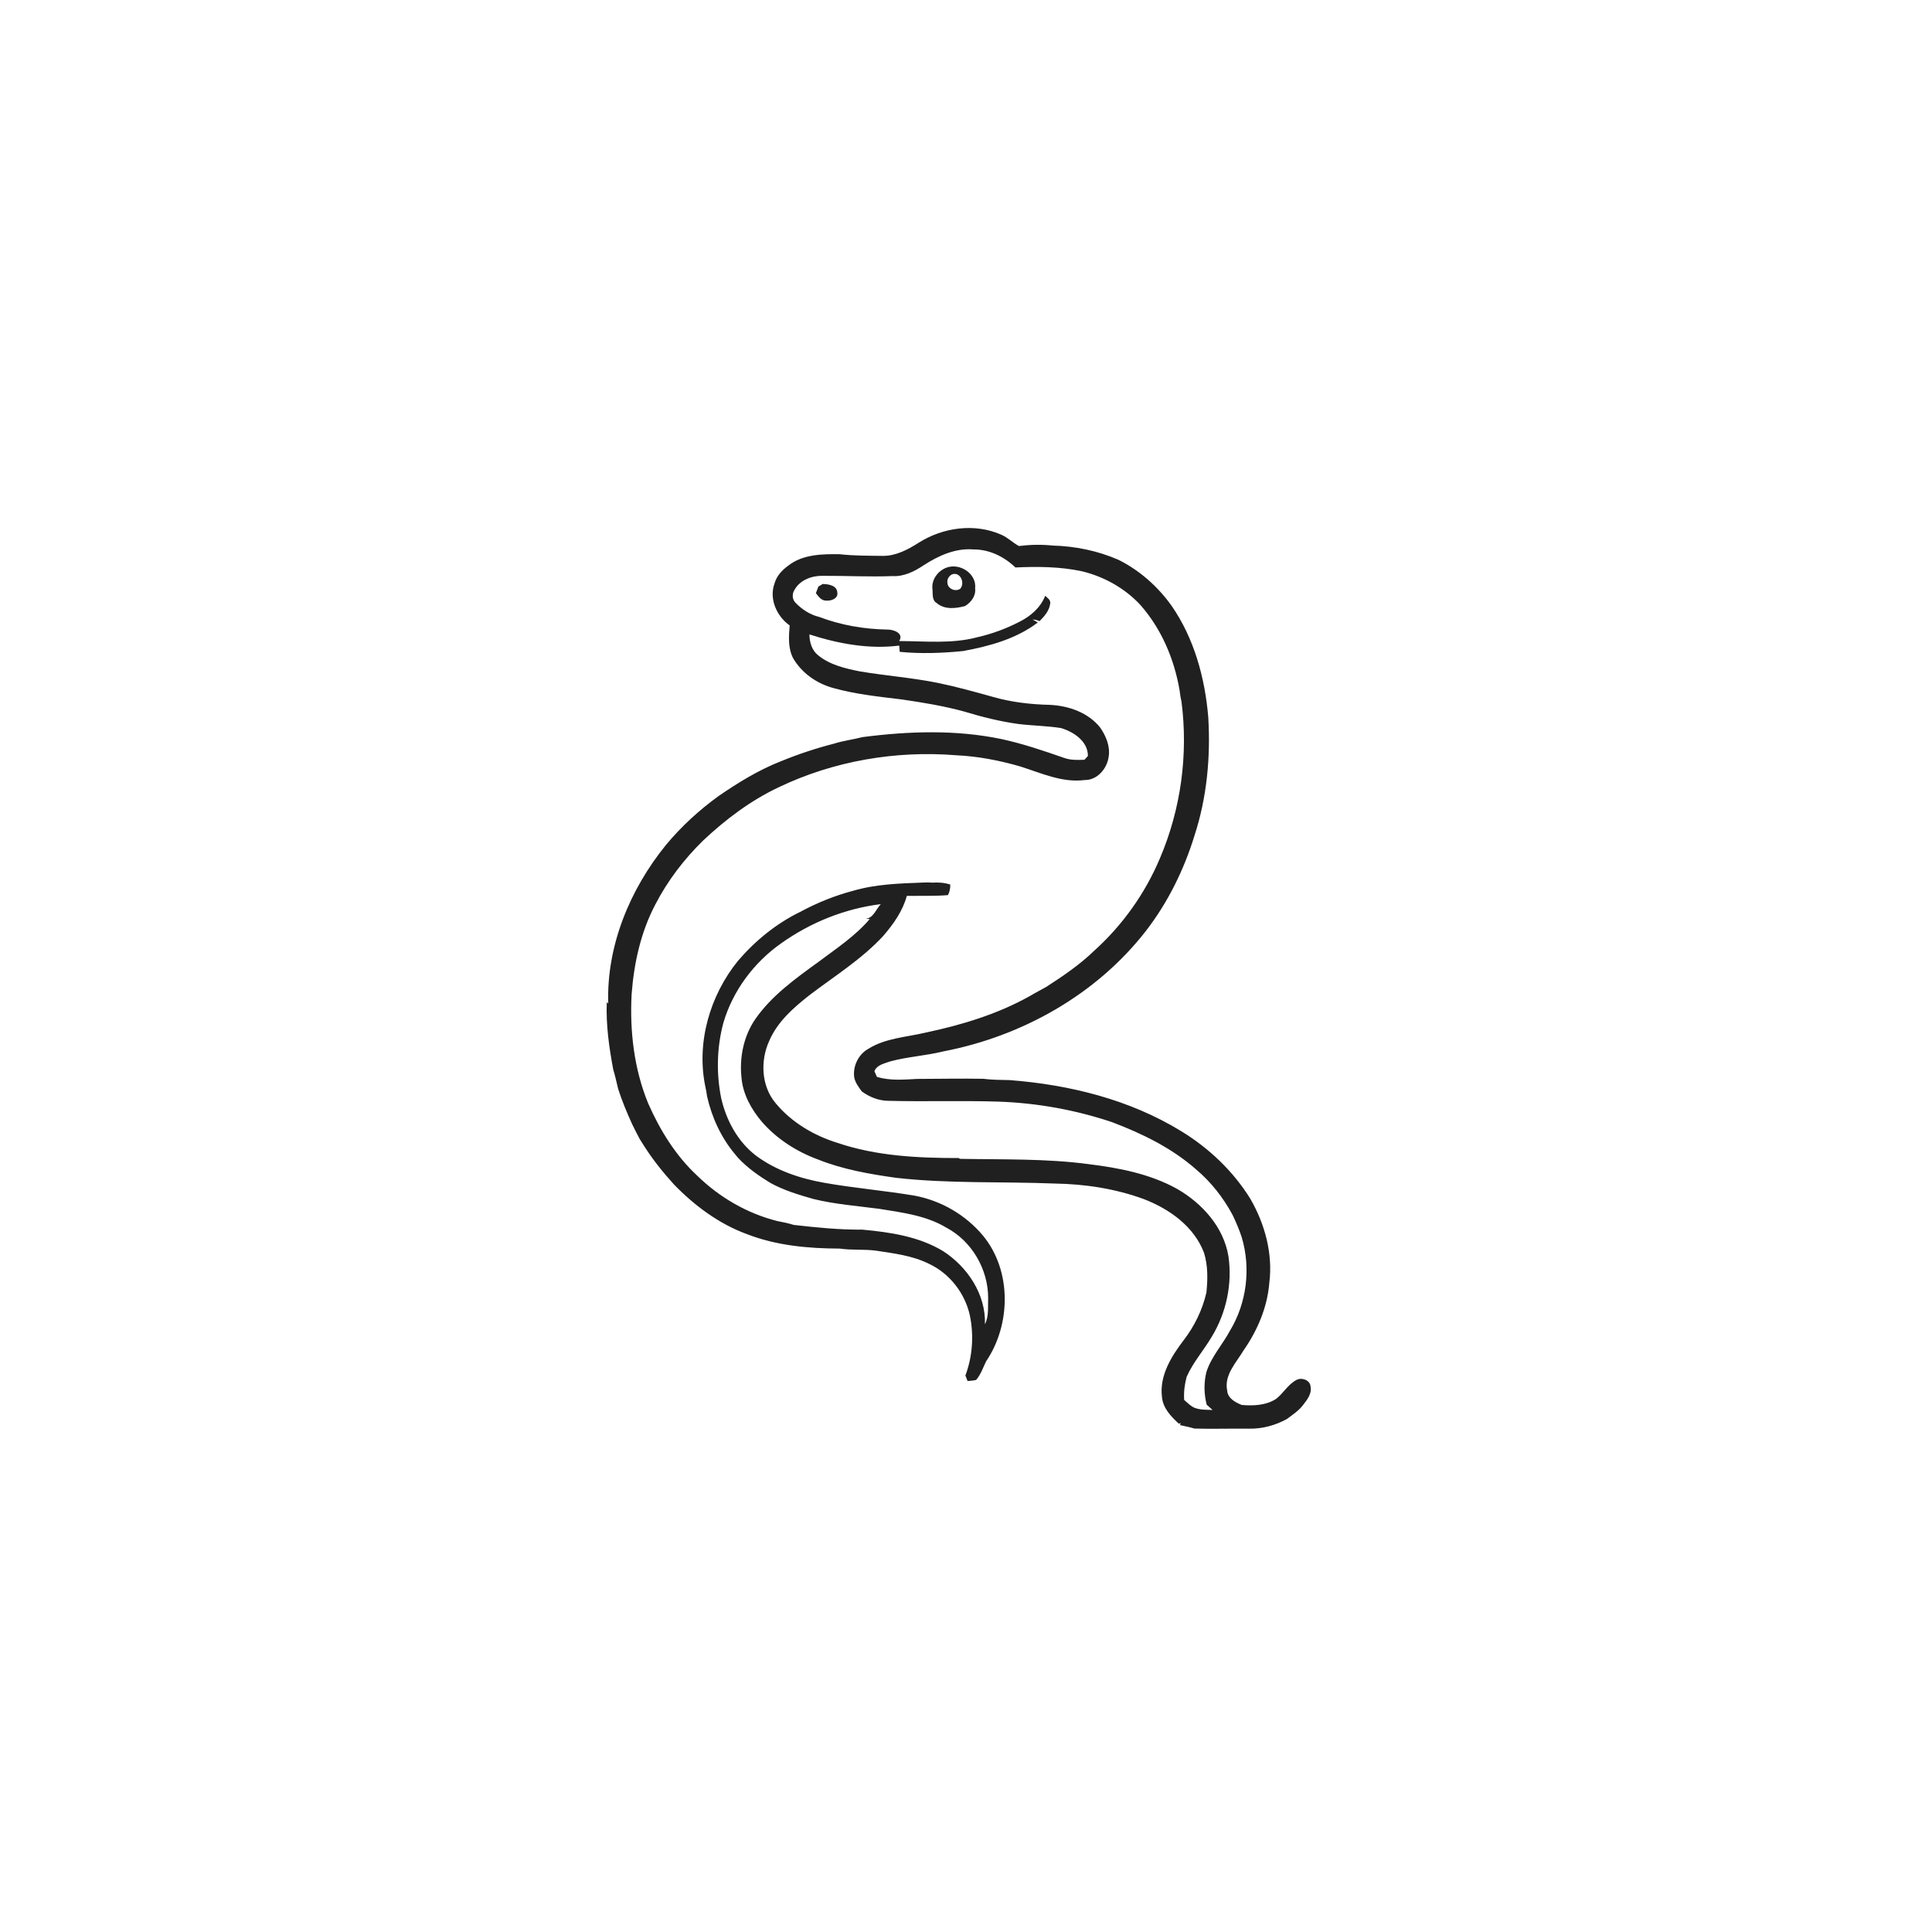 <svg xmlns="http://www.w3.org/2000/svg" width="1024pt" height="1024pt" viewBox="0 0 1024 1024" version="1.1">
<g id="#ffffffff">
<path fill="#ffffff" opacity="0" d=" M 0.00 0.00 L 1024.00 0.00 L 1024.00 1024.00 L 0.00 1024.00 L 0.00 0.00 M 486.83 287.71 C 481.18 291.31 474.92 294.63 468.05 294.63 C 460.38 294.53 452.68 294.61 445.05 293.75 C 435.75 293.61 425.40 293.79 417.76 299.83 C 414.48 302.17 411.61 305.30 410.51 309.26 C 407.51 317.40 411.70 326.69 418.54 331.49 C 418.05 337.25 417.62 343.42 420.30 348.74 C 424.89 356.74 432.93 362.31 441.76 364.70 C 453.59 367.98 465.86 369.25 478.02 370.73 C 489.07 372.33 500.12 374.16 510.90 377.09 C 520.41 379.97 530.08 382.42 539.94 383.75 C 547.38 384.64 554.92 384.72 562.33 385.88 C 569.04 387.88 576.67 392.87 576.61 400.70 C 576.15 401.20 575.25 402.18 574.80 402.68 C 571.24 402.83 567.57 402.95 564.17 401.76 C 553.20 397.93 542.18 394.19 530.81 391.72 C 506.59 386.67 481.57 387.52 457.16 390.68 C 452.17 391.97 447.01 392.58 442.08 394.14 C 432.57 396.58 423.22 399.66 414.14 403.39 C 402.27 408.00 391.37 414.72 380.91 421.89 C 370.56 429.37 361.05 438.08 352.90 447.93 C 333.85 471.40 321.42 501.32 322.38 531.85 L 321.60 531.20 C 321.14 543.18 322.82 555.09 325.02 566.84 C 326.07 570.19 326.76 573.64 327.61 577.05 C 329.64 583.46 332.26 589.67 335.03 595.79 C 336.32 598.49 337.70 601.15 339.12 603.80 C 339.83 604.92 340.54 606.06 341.26 607.19 C 345.91 614.56 351.41 621.39 357.26 627.84 C 368.15 639.05 381.07 648.68 395.85 654.10 C 411.49 660.20 428.47 661.73 445.13 661.78 C 451.46 662.71 457.89 662.06 464.23 662.86 C 473.74 664.32 483.54 665.46 492.26 669.79 C 503.20 674.84 511.35 685.28 514.00 696.98 C 516.24 707.59 515.50 718.88 511.68 729.05 C 511.97 729.78 512.55 731.25 512.84 731.98 C 514.34 731.82 515.89 731.78 517.37 731.39 C 519.82 728.55 521.03 724.89 522.64 721.56 C 535.87 702.10 536.29 673.57 521.11 655.04 C 511.95 643.99 498.91 636.39 484.83 633.74 C 468.98 631.05 452.92 629.74 437.09 626.94 C 424.11 624.68 411.22 620.38 400.58 612.43 C 391.00 605.04 384.97 593.86 382.28 582.21 C 379.59 568.99 379.91 555.16 383.40 542.12 C 388.40 525.14 399.52 510.20 413.95 500.04 C 429.52 488.93 447.82 481.56 466.83 479.22 C 464.29 481.91 462.88 486.71 458.71 486.98 C 459.28 487.01 460.41 487.08 460.98 487.11 C 453.26 496.17 443.26 502.74 433.81 509.82 C 421.61 518.69 408.96 527.67 400.26 540.24 C 394.18 549.15 391.87 560.32 392.99 570.99 C 393.67 579.91 398.26 588.07 403.97 594.76 C 411.86 603.74 422.24 610.39 433.42 614.50 C 446.68 619.83 460.86 622.28 474.95 624.27 C 502.84 627.42 530.96 626.19 558.96 627.30 C 575.08 627.56 591.23 630.01 606.39 635.60 C 619.87 640.82 632.85 650.03 638.15 664.00 C 640.26 670.79 640.15 678.04 639.43 685.03 C 637.33 694.24 633.09 702.90 627.33 710.39 C 620.85 718.92 614.50 729.06 615.85 740.25 C 616.28 746.23 620.62 750.76 624.81 754.59 L 625.69 754.23 L 625.50 755.34 C 628.03 755.91 630.59 756.41 633.09 757.17 C 642.75 757.43 652.41 757.11 662.07 757.22 C 669.06 757.37 675.96 755.46 682.07 752.12 C 685.04 749.86 688.27 747.81 690.57 744.80 C 692.74 741.97 695.41 738.76 694.62 734.92 C 694.46 731.44 689.81 729.88 687.07 731.44 C 682.69 733.76 680.25 738.41 676.41 741.40 C 671.07 744.90 664.34 745.19 658.17 744.66 C 654.79 743.32 650.74 741.15 650.43 737.06 C 648.72 728.77 655.18 722.34 659.07 715.80 C 666.45 705.24 671.71 692.93 672.76 679.99 C 674.72 664.46 670.42 648.69 662.64 635.27 C 653.54 620.65 640.73 608.48 626.05 599.54 C 598.72 582.76 566.77 574.90 535.05 572.47 C 530.37 572.40 525.70 572.35 521.06 571.78 C 509.38 571.58 497.70 571.82 486.03 571.85 C 478.95 572.22 471.68 572.86 464.79 570.79 C 464.45 570.03 463.79 568.52 463.46 567.76 C 464.82 564.35 468.69 563.73 471.74 562.59 C 481.04 560.06 490.75 559.56 500.10 557.24 C 541.74 549.25 581.25 527.07 607.39 493.37 C 619.01 478.33 627.52 461.03 633.10 442.89 C 639.70 422.67 641.70 401.14 640.39 379.96 C 638.63 359.16 632.89 338.23 620.87 320.94 C 613.60 310.81 604.01 302.29 592.82 296.72 C 581.82 291.90 569.85 289.47 557.86 289.15 C 551.94 288.53 545.96 288.66 540.06 289.41 C 536.76 287.66 534.12 284.84 530.64 283.38 C 516.52 277.15 499.67 279.55 486.83 287.71 Z" />
<path fill="#ffffff" opacity="0" d=" M 489.53 299.62 C 497.35 294.56 506.31 290.45 515.85 291.21 C 524.32 291.14 532.18 294.99 538.19 300.77 C 549.95 300.22 561.86 300.32 573.43 302.78 C 585.17 305.62 596.16 311.74 604.40 320.61 C 615.56 333.25 622.37 349.28 625.19 365.81 C 625.46 367.85 625.74 369.90 626.22 371.91 C 629.83 399.95 625.90 428.86 614.80 454.87 C 606.97 473.52 594.94 490.42 579.90 503.95 C 572.26 511.34 563.43 517.34 554.52 523.09 C 553.23 523.75 551.96 524.45 550.71 525.18 C 549.06 526.05 547.47 526.99 545.86 527.91 C 528.75 537.52 509.75 543.25 490.64 547.29 C 480.41 549.73 469.34 550.18 460.20 555.92 C 455.03 558.81 452.00 564.97 452.73 570.84 C 453.21 573.75 455.07 576.13 456.75 578.46 C 460.89 581.49 465.91 583.50 471.10 583.46 C 490.43 583.96 509.79 583.27 529.12 583.88 C 549.60 584.59 570.01 588.24 589.45 594.78 C 605.41 600.83 621.11 608.48 634.00 619.86 C 641.95 626.55 648.42 634.88 653.34 644.02 C 655.16 647.86 656.84 651.77 658.16 655.83 C 663.05 672.22 660.80 690.59 651.94 705.24 C 647.98 712.66 642.04 719.05 639.43 727.15 C 638.00 732.81 638.12 738.87 639.57 744.52 C 640.60 745.43 641.65 746.38 642.69 747.31 C 639.44 747.18 636.08 747.35 633.01 746.11 C 630.93 745.16 629.35 743.45 627.63 742.00 C 627.36 737.89 627.87 733.75 628.93 729.79 C 632.32 722.07 638.03 715.69 642.28 708.46 C 649.97 695.81 653.25 680.46 651.09 665.80 C 648.53 650.31 637.15 637.79 623.92 630.15 C 609.56 622.17 593.15 619.01 577.02 617.02 C 554.40 614.00 531.53 614.64 508.77 614.21 L 508.20 613.79 C 486.57 613.80 464.53 612.75 443.87 605.74 C 431.38 601.89 419.55 594.88 411.15 584.77 C 403.47 575.70 402.88 562.21 407.72 551.67 C 412.10 541.45 420.67 534.02 429.22 527.31 C 442.45 517.25 456.76 508.37 468.12 496.08 C 473.52 489.82 478.44 482.91 480.64 474.83 C 487.90 474.75 495.17 475.00 502.41 474.44 C 503.37 472.71 503.71 470.78 503.66 468.82 C 500.53 467.82 497.28 467.60 494.03 467.82 C 492.35 467.65 490.66 467.72 488.99 467.78 C 476.66 468.24 464.17 468.63 452.25 472.11 C 442.46 474.68 433.02 478.52 424.11 483.32 C 411.47 489.48 400.35 498.54 391.21 509.18 C 376.23 527.60 368.95 552.68 373.88 576.12 C 374.29 577.75 374.51 579.41 374.76 581.08 C 377.25 592.14 382.11 602.75 389.37 611.50 C 389.96 612.22 390.56 612.94 391.17 613.67 C 396.15 619.01 402.18 623.23 408.39 627.01 C 415.53 630.93 423.37 633.29 431.17 635.50 C 442.66 638.31 454.49 639.18 466.18 640.73 C 478.27 642.69 490.87 644.23 501.57 650.67 C 515.08 657.79 523.74 672.73 523.74 687.95 C 523.54 692.62 524.21 697.52 522.04 701.88 C 522.57 686.09 512.86 671.59 499.99 663.20 C 487.10 655.34 471.84 653.10 457.07 651.73 C 444.90 651.85 432.78 650.60 420.70 649.23 C 417.83 648.31 414.85 647.76 411.91 647.17 C 396.05 643.16 381.41 634.67 369.71 623.29 C 358.17 612.62 349.78 599.01 343.50 584.71 C 336.05 566.49 333.72 546.48 334.78 526.92 C 336.00 510.54 339.62 494.07 347.31 479.45 C 353.79 466.88 362.48 455.50 372.56 445.60 C 384.53 434.34 397.84 424.28 412.76 417.25 C 441.88 403.32 474.78 397.69 506.90 400.31 C 518.33 400.85 529.63 403.02 540.61 406.19 C 551.75 409.68 562.96 415.00 574.94 413.43 C 581.64 413.54 586.81 407.30 587.62 401.05 C 588.49 395.57 586.23 390.18 583.21 385.74 C 576.85 377.66 566.50 374.10 556.52 373.59 C 546.30 373.36 536.04 372.19 526.20 369.35 C 516.53 366.66 506.87 363.96 497.04 361.94 C 483.36 359.18 469.42 358.16 455.68 355.84 C 447.99 354.30 439.91 352.43 433.69 347.37 C 430.32 344.74 429.02 340.38 429.02 336.26 C 444.33 341.19 460.49 344.20 476.60 342.18 C 476.67 343.01 476.80 344.66 476.86 345.49 C 488.05 346.59 499.29 346.18 510.46 345.07 C 524.38 342.50 538.61 338.64 550.06 329.93 C 549.12 329.39 548.19 328.87 547.29 328.32 C 548.55 328.41 549.80 328.69 550.98 329.22 C 553.57 326.66 556.14 323.70 556.62 319.94 C 557.01 317.94 555.16 316.96 553.98 315.76 C 551.57 321.97 546.30 326.57 540.46 329.49 C 533.40 333.16 525.87 335.95 518.11 337.72 C 504.56 341.36 490.42 339.81 476.59 339.77 C 479.25 335.56 473.51 333.63 470.30 333.68 C 458.01 333.47 445.75 331.37 434.24 327.00 C 429.33 325.83 425.01 322.97 421.54 319.38 C 419.90 317.64 419.72 314.79 421.02 312.81 C 423.83 307.48 430.20 305.09 435.96 305.20 C 448.32 305.15 460.68 305.81 473.04 305.34 C 479.06 305.69 484.66 302.88 489.53 299.62 M 501.66 300.86 C 497.16 302.52 493.72 307.12 494.19 312.01 C 494.53 314.57 493.77 318.02 496.41 319.58 C 500.60 323.23 506.55 322.56 511.51 321.21 C 514.73 319.22 517.30 315.88 516.84 311.89 C 517.76 304.04 508.73 298.23 501.66 300.86 M 433.77 310.90 C 433.32 312.06 432.87 313.22 432.43 314.38 C 433.81 316.18 435.38 318.46 437.96 318.34 C 440.49 318.57 444.40 317.22 443.79 314.02 C 443.58 310.24 439.00 309.57 436.03 309.54 C 435.47 309.88 434.34 310.56 433.77 310.90 Z" />
<path fill="#ffffff" opacity="0" d=" M 504.43 304.49 C 508.87 302.70 511.62 308.89 509.01 311.98 C 506.59 313.84 502.43 312.19 502.18 309.08 C 501.79 307.19 502.86 305.44 504.43 304.49 Z" />
</g>
<g id="#202020ff">
<path fill="#202020" opacity="1.00" d=" M 486.83 287.71 C 499.67 279.55 516.52 277.15 530.64 283.38 C 534.12 284.84 536.76 287.66 540.06 289.41 C 545.96 288.66 551.94 288.53 557.86 289.15 C 569.85 289.47 581.82 291.90 592.82 296.72 C 604.01 302.29 613.60 310.81 620.87 320.94 C 632.89 338.23 638.63 359.16 640.39 379.96 C 641.70 401.14 639.70 422.67 633.10 442.89 C 627.52 461.03 619.01 478.33 607.39 493.37 C 581.25 527.07 541.74 549.25 500.10 557.24 C 490.75 559.56 481.04 560.06 471.74 562.59 C 468.69 563.73 464.82 564.35 463.46 567.76 C 463.79 568.52 464.45 570.03 464.79 570.79 C 471.68 572.86 478.95 572.22 486.03 571.85 C 497.70 571.82 509.38 571.58 521.06 571.78 C 525.70 572.35 530.37 572.40 535.05 572.47 C 566.77 574.90 598.72 582.76 626.05 599.54 C 640.73 608.48 653.54 620.65 662.64 635.27 C 670.42 648.69 674.72 664.46 672.76 679.99 C 671.71 692.93 666.45 705.24 659.07 715.80 C 655.18 722.34 648.72 728.77 650.43 737.06 C 650.74 741.15 654.79 743.32 658.17 744.66 C 664.34 745.19 671.07 744.90 676.41 741.40 C 680.25 738.41 682.69 733.76 687.07 731.44 C 689.81 729.88 694.46 731.44 694.62 734.92 C 695.41 738.76 692.74 741.97 690.57 744.80 C 688.27 747.81 685.04 749.86 682.07 752.12 C 675.96 755.46 669.06 757.37 662.07 757.22 C 652.41 757.11 642.75 757.43 633.09 757.17 C 630.59 756.41 628.03 755.91 625.50 755.34 L 625.69 754.23 L 624.81 754.59 C 620.62 750.76 616.28 746.23 615.85 740.25 C 614.50 729.06 620.85 718.92 627.33 710.39 C 633.09 702.90 637.33 694.24 639.43 685.03 C 640.15 678.04 640.26 670.79 638.15 664.00 C 632.85 650.03 619.87 640.82 606.39 635.60 C 591.23 630.01 575.08 627.56 558.96 627.30 C 530.96 626.19 502.84 627.42 474.95 624.27 C 460.86 622.28 446.68 619.83 433.42 614.50 C 422.24 610.39 411.86 603.74 403.97 594.76 C 398.26 588.07 393.67 579.91 392.99 570.99 C 391.87 560.32 394.18 549.15 400.26 540.24 C 408.96 527.67 421.61 518.69 433.81 509.82 C 443.26 502.74 453.26 496.17 460.98 487.11 C 460.41 487.08 459.28 487.01 458.71 486.98 C 462.88 486.71 464.29 481.91 466.83 479.22 C 447.82 481.56 429.52 488.93 413.95 500.04 C 399.52 510.20 388.40 525.14 383.40 542.12 C 379.91 555.16 379.59 568.99 382.28 582.21 C 384.97 593.86 391.00 605.04 400.58 612.43 C 411.22 620.38 424.11 624.68 437.09 626.94 C 452.92 629.74 468.98 631.05 484.83 633.74 C 498.91 636.39 511.95 643.99 521.11 655.04 C 536.29 673.57 535.87 702.10 522.64 721.56 C 521.03 724.89 519.82 728.55 517.37 731.39 C 515.89 731.78 514.34 731.82 512.84 731.98 C 512.55 731.25 511.97 729.78 511.68 729.05 C 515.50 718.88 516.24 707.59 514.00 696.98 C 511.35 685.28 503.20 674.84 492.26 669.79 C 483.54 665.46 473.74 664.32 464.23 662.86 C 457.89 662.06 451.46 662.71 445.13 661.78 C 428.47 661.73 411.49 660.20 395.85 654.10 C 381.07 648.68 368.15 639.05 357.26 627.84 C 351.41 621.39 345.91 614.56 341.26 607.19 C 340.54 606.06 339.83 604.92 339.12 603.80 C 337.70 601.15 336.32 598.49 335.03 595.79 C 332.26 589.67 329.64 583.46 327.61 577.05 C 326.76 573.64 326.07 570.19 325.02 566.84 C 322.82 555.09 321.14 543.18 321.60 531.20 L 322.38 531.85 C 321.42 501.32 333.85 471.40 352.90 447.93 C 361.05 438.08 370.56 429.37 380.91 421.89 C 391.37 414.72 402.27 408.00 414.14 403.39 C 423.22 399.66 432.57 396.58 442.08 394.14 C 447.01 392.58 452.17 391.97 457.16 390.68 C 481.57 387.52 506.59 386.67 530.81 391.72 C 542.18 394.19 553.20 397.93 564.17 401.76 C 567.57 402.95 571.24 402.83 574.80 402.68 C 575.25 402.18 576.15 401.20 576.61 400.70 C 576.67 392.87 569.04 387.88 562.33 385.88 C 554.92 384.72 547.38 384.64 539.94 383.75 C 530.08 382.42 520.41 379.97 510.90 377.09 C 500.12 374.16 489.07 372.33 478.02 370.73 C 465.86 369.25 453.59 367.98 441.76 364.70 C 432.93 362.31 424.89 356.74 420.30 348.74 C 417.62 343.42 418.05 337.25 418.54 331.49 C 411.70 326.69 407.51 317.40 410.51 309.26 C 411.61 305.30 414.48 302.17 417.76 299.83 C 425.40 293.79 435.75 293.61 445.05 293.75 C 452.68 294.61 460.38 294.53 468.05 294.63 C 474.92 294.63 481.18 291.31 486.83 287.71 M 489.53 299.62 C 484.66 302.88 479.06 305.69 473.04 305.34 C 460.68 305.81 448.32 305.15 435.96 305.20 C 430.20 305.09 423.83 307.48 421.02 312.81 C 419.72 314.79 419.90 317.64 421.54 319.38 C 425.01 322.97 429.33 325.83 434.24 327.00 C 445.75 331.37 458.01 333.47 470.30 333.68 C 473.51 333.63 479.25 335.56 476.59 339.77 C 490.42 339.81 504.56 341.36 518.11 337.72 C 525.87 335.95 533.40 333.16 540.46 329.49 C 546.30 326.57 551.57 321.97 553.98 315.76 C 555.16 316.96 557.01 317.94 556.62 319.94 C 556.14 323.70 553.57 326.66 550.98 329.22 C 549.80 328.69 548.55 328.41 547.29 328.32 C 548.19 328.87 549.12 329.39 550.06 329.93 C 538.61 338.64 524.38 342.50 510.46 345.07 C 499.29 346.18 488.05 346.59 476.86 345.49 C 476.80 344.66 476.67 343.01 476.60 342.18 C 460.49 344.20 444.33 341.19 429.02 336.26 C 429.02 340.38 430.32 344.74 433.69 347.37 C 439.91 352.43 447.99 354.30 455.68 355.84 C 469.42 358.16 483.36 359.18 497.04 361.94 C 506.87 363.96 516.53 366.66 526.20 369.35 C 536.04 372.19 546.30 373.36 556.52 373.59 C 566.50 374.10 576.85 377.66 583.21 385.74 C 586.23 390.18 588.49 395.57 587.62 401.05 C 586.81 407.30 581.64 413.54 574.94 413.43 C 562.96 415.00 551.75 409.68 540.61 406.19 C 529.63 403.02 518.33 400.85 506.90 400.31 C 474.78 397.69 441.88 403.32 412.76 417.25 C 397.84 424.28 384.53 434.34 372.56 445.60 C 362.48 455.50 353.79 466.88 347.31 479.45 C 339.62 494.07 336.00 510.54 334.78 526.92 C 333.72 546.48 336.05 566.49 343.50 584.71 C 349.78 599.01 358.17 612.62 369.71 623.29 C 381.41 634.67 396.05 643.16 411.91 647.17 C 414.85 647.76 417.83 648.31 420.70 649.23 C 432.78 650.60 444.90 651.85 457.07 651.73 C 471.84 653.10 487.10 655.34 499.99 663.20 C 512.86 671.59 522.57 686.09 522.04 701.88 C 524.21 697.52 523.54 692.62 523.74 687.95 C 523.74 672.73 515.08 657.79 501.57 650.67 C 490.87 644.23 478.27 642.69 466.18 640.73 C 454.49 639.18 442.66 638.31 431.17 635.50 C 423.37 633.29 415.53 630.93 408.39 627.01 C 402.18 623.23 396.15 619.01 391.17 613.67 C 390.56 612.94 389.96 612.22 389.37 611.50 C 382.11 602.75 377.25 592.14 374.76 581.08 C 374.51 579.41 374.29 577.75 373.88 576.12 C 368.95 552.68 376.23 527.60 391.21 509.18 C 400.35 498.54 411.47 489.48 424.11 483.32 C 433.02 478.52 442.46 474.68 452.25 472.11 C 464.17 468.63 476.66 468.24 488.99 467.78 C 490.66 467.72 492.35 467.65 494.03 467.82 C 497.28 467.60 500.53 467.82 503.66 468.82 C 503.71 470.78 503.37 472.71 502.41 474.44 C 495.17 475.00 487.90 474.75 480.64 474.83 C 478.44 482.91 473.52 489.82 468.12 496.08 C 456.76 508.37 442.45 517.25 429.22 527.31 C 420.67 534.02 412.10 541.45 407.72 551.67 C 402.88 562.21 403.47 575.70 411.15 584.77 C 419.55 594.88 431.38 601.89 443.87 605.74 C 464.53 612.75 486.57 613.80 508.20 613.79 L 508.77 614.21 C 531.53 614.64 554.40 614.00 577.02 617.02 C 593.15 619.01 609.56 622.17 623.92 630.15 C 637.15 637.79 648.53 650.31 651.09 665.80 C 653.25 680.46 649.97 695.81 642.28 708.46 C 638.03 715.69 632.32 722.07 628.93 729.79 C 627.87 733.75 627.36 737.89 627.63 742.00 C 629.35 743.45 630.93 745.16 633.01 746.11 C 636.08 747.35 639.44 747.18 642.69 747.31 C 641.65 746.38 640.60 745.43 639.57 744.52 C 638.12 738.87 638.00 732.81 639.43 727.15 C 642.04 719.05 647.98 712.66 651.94 705.24 C 660.80 690.59 663.05 672.22 658.16 655.83 C 656.84 651.77 655.16 647.86 653.34 644.02 C 648.42 634.88 641.95 626.55 634.00 619.86 C 621.11 608.48 605.41 600.83 589.45 594.78 C 570.01 588.24 549.60 584.59 529.12 583.88 C 509.79 583.27 490.43 583.96 471.10 583.46 C 465.91 583.50 460.89 581.49 456.75 578.46 C 455.07 576.13 453.21 573.75 452.73 570.84 C 452.00 564.97 455.03 558.81 460.20 555.92 C 469.34 550.18 480.41 549.73 490.64 547.29 C 509.75 543.25 528.75 537.52 545.86 527.91 C 547.47 526.99 549.06 526.05 550.71 525.18 C 551.96 524.45 553.23 523.75 554.52 523.09 C 563.43 517.34 572.26 511.34 579.90 503.95 C 594.94 490.42 606.97 473.52 614.80 454.87 C 625.90 428.86 629.83 399.95 626.22 371.91 C 625.74 369.90 625.46 367.85 625.19 365.81 C 622.37 349.28 615.56 333.25 604.40 320.61 C 596.16 311.74 585.17 305.62 573.43 302.78 C 561.86 300.32 549.95 300.22 538.19 300.77 C 532.18 294.99 524.32 291.14 515.85 291.21 C 506.31 290.45 497.35 294.56 489.53 299.62 Z" />
<path fill="#202020" opacity="1.00" d=" M 501.66 300.86 C 508.73 298.23 517.76 304.04 516.84 311.89 C 517.30 315.88 514.73 319.22 511.51 321.21 C 506.55 322.56 500.60 323.23 496.41 319.58 C 493.77 318.02 494.53 314.57 494.19 312.01 C 493.72 307.12 497.16 302.52 501.66 300.86 M 504.43 304.49 C 502.86 305.44 501.79 307.19 502.18 309.08 C 502.43 312.19 506.59 313.84 509.01 311.98 C 511.62 308.89 508.87 302.70 504.43 304.49 Z" />
<path fill="#202020" opacity="1.00" d=" M 433.77 310.90 C 434.34 310.56 435.47 309.88 436.03 309.54 C 439.00 309.57 443.58 310.24 443.79 314.02 C 444.40 317.22 440.49 318.57 437.96 318.34 C 435.38 318.46 433.81 316.18 432.43 314.38 C 432.87 313.22 433.32 312.06 433.77 310.90 Z" />
</g>
</svg>